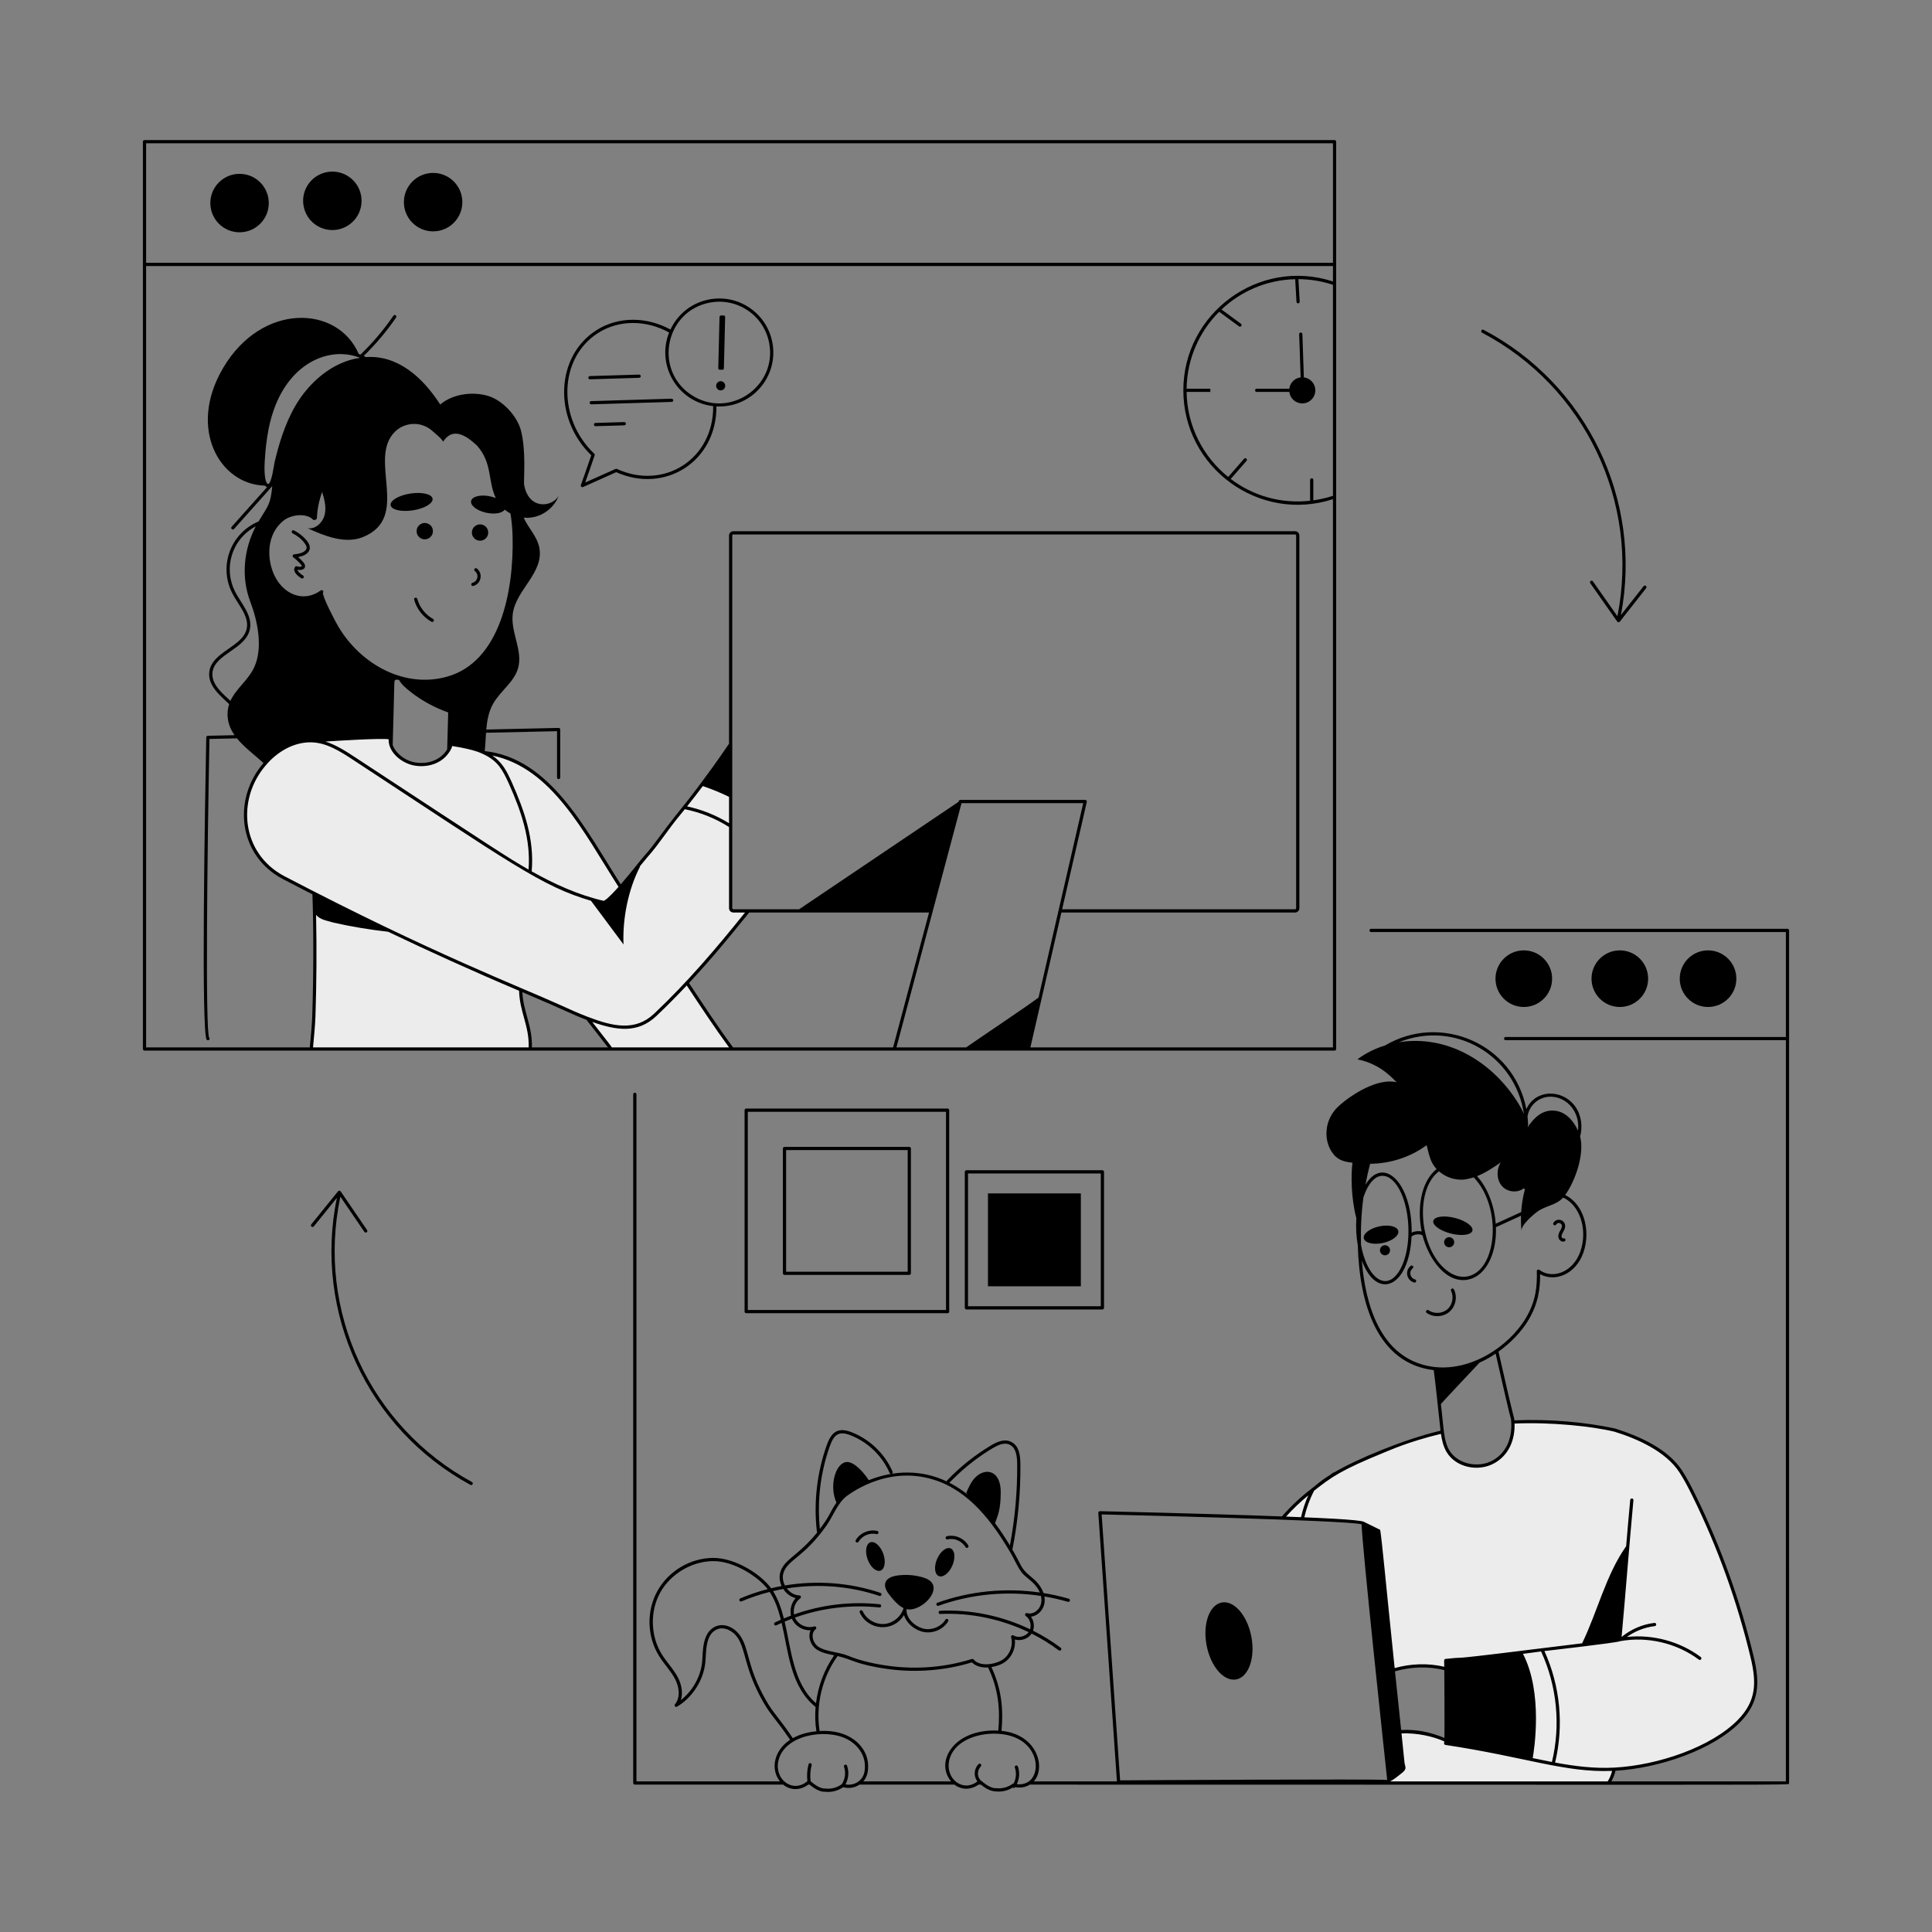 <svg xmlns="http://www.w3.org/2000/svg" enable-background="new 0 0 600 600" viewBox="0 0 600 600" id="employees-meeting">
  <rect x="0" y="0" width="600" height="600" fill="#808080" stroke="none"/>
  <path fill="#ececec" d="M192.72 275.478c-2.32 2.64-4.48 4.8-5.38 4.77-8.05-1.87-15.57-5.3-22.75-9.36.923-9.797-2.03-18.625-6.14-27.81-1.974-4.346-3.629-7.325-8.23-9.36 7.05.69 14.19 4.48 19.57 9.53C178.683 251.598 187.426 267.225 192.72 275.478zM227.4 325.778h-37.66c-.687-1.068-.566-.845-7.29-9.48 8.012 3.052 15.026 4.54 21.01-1.1 3.4-3.21 6.69-6.54 9.88-9.96C217.92 312.159 222.46 319.109 227.4 325.778zM164.67 325.778h-68c.28-3.4.69-6.84.8-10.29.463-13.739.394-29.037.04-38.06 21.172 10.795 41.859 20.468 64.19 29.93C161.831 314.513 165.012 318.389 164.67 325.778z"></path>
  <path fill="#ececec" d="M164.59,270.889c-6.375-3.593-7.695-4.518-54.62-35.31
		c-3.8-2.5-7.8-5.06-12.32-5.49c-0.08-0.01-0.16-0.02-0.24-0.02
		c1.367-0.109,23.909-1.741,23.8-0.8c-0.362,4.086,4.067,7.657,8.26,8.09
		c3.2,0.36,6.69-0.56,8.87-3.06c0.543-0.608,1.43-1.818,1.56-2.62
		c0.05-0.31,0.33-0.54,0.67-0.48c12.654,1.997,14.877,5.267,17.88,11.88
		C162.546,252.235,165.513,261.09,164.59,270.889z"></path>
  <path fill="#ececec" d="M232.42 282.889c-9.183 11.455-18.289 22.235-28.96 32.31-9.285 8.752-21.863.455-36.01-5.42-27.778-11.575-53.156-23.531-79.32-37.2-13.73-7.19-15.36-24.38-5.92-35.29 4.603-5.435 10.848-7.774 15.44-7.2 4.52.43 8.52 2.99 12.32 5.49 47.22 30.953 59.683 40.561 77.37 44.67 2.14.071 11.46-12.29 13.11-14.11 3.58-3.94 6.59-8.77 9.98-12.87 3.959-4.758 7.925-10.016 11.55-15.06 0-.02 0-.03.01-.03 1.67-2.34 3.31-4.69 4.92-7.07v50.95c0 .46.37.83.83.83H232.42zM508.12 458.258c-7.2 88.06-6.39 75.76-6.39 87.14 0 2.84-.55 5.99-2.19 8.33h-80c-.22-.19-.44-.38-.65-.58 7.52.01 12.48.07 12.48.19 0 0-.74-6.89-1.77-16.63.22.58.44 1.17.66 1.75 5.54-1.381 12.389-.925 18.69 1.98l-.24-22.26c-6.93-1.7-14.45-.79-20.82 2.4-2.27-21.84-4.79-46.68-4.53-47.49.234-.704-19.946-1.444-20.71-1.47l6.08-9.78c5.977-5.23 15.543-8.995 22.36-11.79 5.47-2.24 11.1-4.02 16.83-5.37.27 2.11.69 4.21 1.77 6.02 2.77 4.64 9.58 5.91 14.27 3.21 4.37-2.51 6.18-7.29 5.87-12.29 9.97-.47 20 .26 29.82 2.13 2.12.4 4.28.85 6.05 2.06C509.66 448.498 508.44 454.298 508.12 458.258z"></path>
  <path fill="#ececec" d="M501.456 444.121c7.401 2.273 16.279 6.275 20.572 12.929 1.5 2.325 2.768 4.791 3.989 7.271 7.827 15.901 13.942 32.786 18.13 50.3 1.864 7.793 1.87 13.774-4.083 19.858-8.112 8.291-24.482 14.192-38.646 14.962-14.76.802-27.055-4.208-52.464-8.037.34.051.049-25.341.037-25.724 6.485-.668 2.708.362 51.443-6.024 2.823-.37 2.559-.172 2.648-1.147 1.321-14.352 2.377-28.525 3.69-42.649M407.22 471.809c-1.46-.06-7.42-.3-8.9-.36 4.844-5.598 9.884-9.373 16.04-13.708"></path>
  <g>
    <path d="M74.396,72.14c5.012,0,9.076-4.063,9.076-9.076
			c0-5.012-4.063-9.076-9.076-9.076c-5.013,0-9.076,4.064-9.076,9.076
			C65.32,68.076,69.383,72.14,74.396,72.14z"></path>
    <circle cx="103.214" cy="62.367" r="9.076" transform="rotate(-9.217 103.214 62.367)"></circle>
    <path d="M134.51,71.853c5.013,0,9.076-4.063,9.076-9.076
			c0-5.013-4.063-9.076-9.076-9.076c-5.012,0-9.076,4.063-9.076,9.076
			C125.434,67.789,129.497,71.853,134.51,71.853z"></path>
    <path d="M414.464,326.275c0.276,0,0.5-0.224,0.5-0.5c0-59.802,0-217.723,0-281.775
			c0-0.276-0.224-0.5-0.5-0.5H44.878c-0.276,0-0.5,0.224-0.5,0.5c0,14.667,0,259.484,0,281.775
			c0,0.276,0.224,0.5,0.5,0.5C56.655,326.275,205.497,326.281,414.464,326.275z
			 M97.214,325.275c0.28-3.26,0.651-6.505,0.755-9.771
			c0.347-10.3,0.401-20.852,0.194-31.431c1.196,1.658,3.63,1.854,5.427,2.453
			c5.59,1.267,11.252,2.204,16.949,2.836
			c12.315,5.888,25.614,11.947,40.667,18.329c0.176,6.609,3.188,10.93,2.981,17.583
			H97.214z M72.988,183.704c-3.551-6.98-1.31-16.08,6.451-20.249
			c-3.752,7.131-4.609,15.785-1.719,23.374c2.24,5.87,4.01,14.2,1.29,20.27
			c-1.827,4.073-5.696,6.717-7.448,10.564c-2.53-2.342-6.011-5.22-5.572-8.871
			c0.686-5.7,10.174-7.1,11.58-13.245
			C78.571,191.178,74.902,187.469,72.988,183.704z M152.873,234.631
			c18.567,3.858,28.33,23.789,39.221,40.799
			c-0.886,0.997-3.194,3.549-4.357,4.213c-0,0-0,0-0,0
			c-0.169,0.097-0.254,0.118-0.283,0.119c-7.86-1.826-15.273-5.184-22.336-9.154
			c0.858-9.801-2.149-18.652-6.213-27.736
			C157.364,239.478,156.038,236.788,152.873,234.631z M110.245,235.161
			c-2.812-1.85-5.896-3.823-9.164-4.861c0.1-0.007,0.539-0.04,0.439-0.032
			c2.652-0.177,16.524-1.065,19.17-0.684c-0.136,4.248,4.462,7.832,8.724,8.271
			c3.703,0.416,7.177-0.79,9.299-3.224c0.618-0.694,1.532-1.958,1.681-2.873
			l0.098-0.065c7.669,1.21,9.263,2.431,9.781,2.596
			c4.306,2.077,5.777,4.713,7.721,8.994c3.868,8.646,6.883,17.284,6.155,26.769
			C157.448,266.227,154.068,263.918,110.245,235.161z M82.219,143.179
			c0.442-7.353,1.489-12.734,3.395-17.453
			c5.441-13.534,17.191-18.183,26.208-14.593
			c-8.415,1.158-15.724,7.449-20.023,14.773
			c-3.49,5.967-5.326,12.592-6.536,17.699c-0.155,0.658-0.933,6.802-2.041,6.706
			C82.507,150.147,81.933,147.645,82.219,143.179z M88.259,161.529
			c2.39-1.782,6.979-2.214,8.93-0.175c0.316,0.329,1.214,0.025,1.231-0.457
			c0.102-2.736,0.666-5.465,1.627-8.112c0.681,2.218,1.289,4.515,0.854,6.773
			c-0.49,2.54-2.82,4.93-5.37,4.48c5.07,2.32,11.53,4.99,17.08,2.79
			c15.21-6.029,1.474-24.157,9.99-32.7c3.122-3.123,8.386-3.448,11.91-0.09
			c0.853,0.811,2.585,2.061,3.11,3.13c2.816-4.416,6.785-2.315,10.501,1.194
			c4.853,5.414,3.324,10.995,5.852,16.318c-0.554-0.223-1.161-0.412-1.811-0.548
			c-2.936-0.614-5.556,0.034-5.852,1.448c-0.296,1.414,1.844,3.058,4.781,3.673
			c2.595,0.543,4.936,0.098,5.651-0.989c0.555,0.463,1.157,0.866,1.792,1.211
			c0.37,2.288,0.596,4.662,0.656,7.115c0.417,17.085-3.893,38.96-20.365,43.557
			c-13.156,3.692-26.736-3.751-33.747-15.547c-1.082-1.795-4.949-9.301-4.788-10.508
			c0.381-0.449-0.196-1.074-0.674-0.729c-5.447,3.941-11.505,1.108-14.27-4.397
			C82.663,173.579,82.771,165.638,88.259,161.529z M122.727,211.189
			c0.245-0.162,0.681-0.135,1.201-0.009c0.847,1.499,2.24,2.621,3.603,3.698
			c3.473,2.756,7.672,4.987,11.66,6.375c-0.122,4.453-0.219,7.956-0.316,11.502
			c-2.091,3.278-5.671,4.517-9.353,4.106c-3.885-0.401-6.83-3.246-7.569-5.511
			C122.565,211.049,122.321,211.454,122.727,211.189z M82.592,237.612
			c3.443-4.072,8.443-7.08,13.82-7.08c4.887,0,9.246,2.808,13.284,5.465
			c49.254,32.316,58.595,39.272,73.837,43.743
			c3.37,4.525,6.739,9.049,10.108,13.573c-0.351-8.01,1.48-17.202,5.195-24.307
			c-0.073,0.042-0.141,0.099-0.213,0.146c4.27-5.286,3.105-3.366,7.992-10.051
			c3.67-5.015,3.528-4.65,6.07-7.795c4.93,1.007,9.544,2.866,13.724,5.532
			v25.22c0,0.733,0.597,1.33,1.33,1.33h3.638
			c-8.989,11.185-17.865,21.63-28.26,31.446
			c-5.845,5.51-12.734,3.95-20.49,0.996c-2.97-1.13-5.959-2.488-8.849-3.803
			c-12.009-5.463-39.5-15.902-85.416-39.893
			C74.99,265.133,73.301,248.349,82.592,237.612z M227.654,325.275
			c-4.773-6.461-9.256-13.295-13.681-19.987
			c6.577-7.049,12.544-14.24,18.687-21.899h55.864l-11.166,41.887H227.654z
			 M322.53,309.795c-3.12,2.41-19.028,13.05-22.487,15.48h-21.65l20.221-75.856
			h37.789L322.53,309.795z M337.517,249.031c0.034-0.148-0.001-0.305-0.096-0.424
			s-0.239-0.188-0.391-0.188h-38.801c-0.227,0-0.425,0.152-0.483,0.371
			l-0.059,0.223l-49.518,33.376c-7.69,0-12.902,0-20.429,0
			c-0.185,0-0.33-0.145-0.33-0.33c0-24.135,0-91.527,0-115.75
			c0-0.186,0.145-0.33,0.33-0.33h174.45c0.19,0,0.34,0.145,0.34,0.33
			v115.75c0,0.186-0.149,0.33-0.34,0.33h-72.337L337.517,249.031z
			 M218.256,244.121c2.829,0.954,5.547,2.068,8.154,3.348v8.196
			c-4-2.466-8.374-4.222-13.031-5.229
			C215.603,247.654,216.964,245.837,218.256,244.121z M162.224,308.121
			c14.734,6.244,14.753,6.617,19.914,8.591c7.193,9.236,6.241,7.983,6.656,8.563
			h-23.611C165.369,318.583,162.465,314.044,162.224,308.121z M183.917,317.369
			c0.005,0.002,0.009,0.003,0.014,0.004c7.532,2.652,14.094,3.635,19.872-1.811
			c3.16-2.984,6.554-6.409,9.469-9.52c4.281,6.477,8.585,13.028,13.136,19.232
			h-36.4C189.373,324.318,189.559,324.616,183.917,317.369z M406.863,149.036v6.474
			c-9.217,1.016-17.83-1.593-24.656-6.769l4.909-5.605
			c0.437-0.497-0.318-1.156-0.752-0.658c-2.011,2.3-4.831,5.508-4.938,5.649
			c-7.753-6.236-12.762-15.743-12.916-26.409c1.624,0.002,7.256-0.001,7.367-0.001
			l-0.001-1c-0-0.001-5.554,0.004-7.366,0.001
			c0.133-9.317,3.966-17.755,10.103-23.897l6.178,4.532
			c0.528,0.387,1.131-0.412,0.592-0.807l-6.035-4.427
			c6.007-5.671,14.038-9.211,22.884-9.413l0.402,7.029
			c0.038,0.666,1.037,0.606,0.998-0.057l-0.4-6.984
			c3.682,0.021,7.289,0.608,10.731,1.76v65.523
			c-1.984,0.664-4.026,1.121-6.102,1.412v-6.353
			C407.863,148.374,406.863,148.375,406.863,149.036z M413.964,44.5v37.123H45.378V44.5
			H413.964z M45.378,82.623h368.586v4.787c-23.076-7.482-46.465,9.918-46.467,33.803
			c0,0,0,0,0,0c0,0.001,0,0.002,0,0.003
			c0,24.02,23.522,41.246,46.467,33.806v170.253h-93.965l9.624-41.887h72.567
			c0.739,0,1.34-0.597,1.34-1.33V166.308c0-0.733-0.601-1.33-1.34-1.33
			H227.74c-0.733,0-1.33,0.597-1.33,1.33v64.646
			c-1.513,2.234-3.092,4.503-4.827,6.935l0.005,0.003
			c-7.371,10.167-9.374,12.328-9.534,12.603
			c-7.671,9.514-8.495,11.48-11.974,15.309c-1.157,1.278-3.838,4.857-7.297,8.842
			c-11.075-17.332-21.902-39.173-42.238-41.39
			c0.223-2.231,0.235-3.526,0.388-5.691l22.058-0.493v14.378c0,0.662,1,0.661,1,0
			v-14.89c0-0.311-0.287-0.528-0.511-0.5l-22.466,0.502
			c0.248-2.782,0.742-5.53,2.087-7.942c2.22-4,6.57-6.75,7.8-11.14
			c1.54-5.46-2.36-11.13-1.67-16.76c0.904-7.531,9.723-12.766,8.27-20.58
			c-0.659-3.612-3.69-6.464-4.843-9.386c4.914,0.484,9.272-2.653,10.833-6.724
			c-2.205,3.623-9.451,4.295-10.747-3.644c-0.059-2.99,0.584-10.507-0.923-16.546
			c-1.14-4.61-5.82-9.67-10.45-10.95c-4.834-1.34-10.796-0.524-14.66,2.73
			c-5.372-8.348-13.13-15.42-23.072-14.721c-0.225-0.122-0.45-0.243-0.69-0.363
			c3.738-3.634,7.126-7.634,10.056-11.923c0.373-0.547-0.452-1.11-0.826-0.564
			c-2.971,4.349-6.412,8.404-10.222,12.069c-0.512-0.193-0.253-0.08-0.548-0.184
			c-6.476-15.145-30.055-16.157-42.126,4.357
			c-11.134,18.895-0.948,36.205,12.963,36.524c0.2,0.223,0.432,0.382,0.703,0.455
			l-11.011,12.335c-0.441,0.494,0.305,1.159,0.746,0.666l11.866-13.293
			c-0.58,5.785-1.116,5.764-4.253,10.962
			c-9,3.835-12.315,14.13-8.198,22.221c1.934,3.803,5.391,7.272,4.499,11.167
			c-1.292,5.64-10.84,7.05-11.599,13.349c-0.512,4.257,3.359,7.321,6.171,9.99
			c-0.447,1.333-0.64,2.812-0.408,4.545c0.256,1.908,1.015,3.578,2.079,5.104
			l-8.3,0.187c-0.268,0.006-0.483,0.223-0.489,0.49
			c-0.416,21.629-1.634,92.325,0.168,93.924c0.534,0.47,1.182-0.269,0.726-0.674
			c-1.188-2.362-0.596-56.573,0.097-92.751l8.544-0.192
			c2.253,2.781,5.445,5.123,8.255,7.658c-0.002,0.002-0.005,0.005-0.007,0.007
			c-9.663,11.168-7.937,28.727,6.066,36.061c3.034,1.585,6.069,3.159,9.121,4.716
			c0.335,8.754,0.416,23.93-0.049,37.735c-0.102,3.2-0.454,6.251-0.757,9.803
			H45.378V82.623z"></path>
    <path d="M128.227 158.488c3.598-.555 6.336-2.171 6.114-3.611-.222-1.439-3.319-2.156-6.917-1.602-3.598.555-6.336 2.171-6.114 3.611S124.629 159.042 128.227 158.488zM90.858 165.618c1.521.76 2.814 1.818 3.739 3.062.468.629.666 1.114.621 1.524-.057.523-.562 1.054-1.317 1.384-.772.338-1.695.462-2.586.581-.441.058-.591.626-.234.895.99.746 2.75 2.445 2.667 2.744-.018.062-.211.197-.5.219-.343.029-.724-.075-1.09-.173-.313-.088-.698.21-.65.585-.123.108-.185.271-.165.434.146 1.219 1.137 1.975 2.228 2.703.547.363 1.11-.462.556-.832-.815-.545-1.561-1.094-1.752-1.796.001-.003.003-.005.005-.008 1.864.402 3.124-.771 1.836-2.292-.495-.585-1.043-1.139-1.636-1.656.586-.104 1.18-.249 1.724-.487 1.098-.48 1.812-1.3 1.91-2.19.224-2.047-2.914-4.596-4.907-5.591C90.719 164.425 90.264 165.321 90.858 165.618zM146.975 181.971c2.46-.639 3.123-3.852 1.119-5.412-.523-.407-1.135.383-.614.789 1.348 1.049.902 3.226-.756 3.654C146.087 181.167 146.331 182.135 146.975 181.971zM129.587 185.977c-.171-.634-1.139-.379-.965.262.774 2.861 2.788 5.423 5.385 6.854.581.318 1.058-.558.482-.877C132.125 190.914 130.293 188.582 129.587 185.977zM131.914 162.416c-1.402 0-2.539 1.137-2.539 2.54 0 1.402 1.137 2.539 2.539 2.539 1.402 0 2.539-1.137 2.539-2.539C134.454 163.553 133.317 162.416 131.914 162.416z"></path>
    <circle cx="149.086" cy="165.386" r="2.539"></circle>
    <path d="M555.62,288.948c0-0.276-0.224-0.5-0.5-0.5H425.81c-0.662,0-0.661,1,0,1h128.81
			v32.595h-87.024c-0.662,0-0.661,1,0,1h87.024v230.186h-54.183
			c0.547-0.959,0.969-2.069,1.265-3.308c13.649-0.793,30.355-6.54,38.719-15.091
			c6.07-6.204,6.112-12.376,4.212-20.324
			c-4.008-16.756-9.979-33.765-18.168-50.404
			c-1.182-2.399-2.486-4.947-4.017-7.321c-4.382-6.792-13.136-10.683-20.845-13.136
			c-9.123-1.978-20.32-3.016-31.315-2.54c-0.141-1.732,0.899,4.417-4.916-21.347
			c3.923-2.817,7.124-6.192,9.327-9.861c3.131-5.217,3.636-10.062,3.59-14.196
			c4.662,2.574,11.12,0.035,13.464-6.747c2.237-6.471,0.403-14.814-5.673-17.828
			c3.141-4.349,6.072-12.751,4.643-18.186c0.915-3.443,0.225-7.193-1.893-9.803
			c-3.952-4.875-11.995-4.891-14.795,1.314
			c-4.037-20.544-26.765-29.904-43.869-19.787
			c-3.085,0.949-6.01,2.377-8.604,4.321c7.697,1.515,11.52,6.687,12.214,7.11
			c-5.844-1.39-13.968,3.716-18.047,7.425c-4.649,4.227-4.849,11.016-1.525,15.036
			c1.527,1.847,3.611,2.302,5.821,2.532c-0.494,3.656-0.454,11.003,1.205,17.237
			c-0.195,2.923-0.023,5.77,0.446,8.42c0.491,17.864,5.908,36.637,23.582,38.765
			c0.613,4.261,1.597,14.448,2.115,18.795
			c-11.483,2.75-26.01,8.827-32.984,12.946c-0.247-0.015-0.229,0.018-1.397,0.847
			c-1.769,1.112-3.264,2.208-4.572,3.351c-3.875,2.958-7.047,5.748-10.314,9.494
			c-23.749-0.895-56.179-1.624-56.504-1.632c-0.317,0.004-0.529,0.255-0.51,0.534
			l5.785,83.386h-25.827c3.789-4.078,1.292-14.545-10.024-15.698
			c0.624-6.723,0.025-13.059-3.136-19.811c1.222-0.188,2.425-0.562,3.443-1.098
			c2.64-1.383,4.199-4.521,3.833-7.46c1.88,0.555,4.114-0.178,5.213-1.839
			c2.966,1.486,5.797,3.223,8.432,5.2c0.52,0.39,1.137-0.398,0.6-0.801
			c-2.686-2.015-5.572-3.785-8.595-5.3c0.505-1.436,0.253-3.119-0.633-4.355
			c2.377-0.255,4.804-2.794,4.157-6.279c2.462,0.415,4.901,0.969,7.299,1.669
			c0.636,0.185,0.915-0.774,0.28-0.959c-2.582-0.754-5.211-1.341-7.865-1.769
			c-0.797-2.316-2.338-3.828-4.089-5.249c-3.089-2.5-2.664-3.331-5.558-8.239
			c1.733-8.714,2.571-17.635,2.487-26.518c-0.026-2.806-0.393-5.936-3.143-7.07
			c-2.062-0.852-4.306,0.227-6.029,1.26c-4.991,2.991-9.564,6.641-13.592,10.848
			c-0.082,0.085-0.12,0.194-0.13,0.303c-7.819-3.724-16.401-3.504-24.202-0.376
			c-1.312-2.1-4.522-5.931-6.979-5.644c-3.335,0.391-5.407,7.422-3.054,12.593
			c-2.08,3.018-1.973,4.058-5.146,8.189c-0.888-8.672,0.174-17.568,3.112-25.775
			c1.297-3.623,2.828-4.71,6.335-3.349c5.438,2.104,9.89,6.379,12.214,11.728
			c0.261,0.604,1.182,0.21,0.917-0.398c-2.43-5.592-7.084-10.062-12.77-12.261
			c-4.106-1.593-6.175-0.146-7.638,3.943c-3.063,8.559-4.138,17.855-3.107,26.886
			c0.012,0.11,0.065,0.203,0.135,0.279c-5.894,7.247-9.871,8.133-11.332,11.927
			c-0.572,1.474-0.46,3.184,0.261,4.743c-1.098,0.202-2.187,0.438-3.272,0.7
			c-3.027-4.205-10.942-9.445-17.997-9.432
			c-7.112,0.041-13.92,4.1-17.345,10.339c-3.432,6.232-3.202,14.156,0.584,20.186
			c1.544,2.471,3.674,4.64,4.979,7.174c1.119,2.178,1.771,5.516-0.071,7.754
			c-0.356,0.432,0.167,1.035,0.643,0.746c4.748-2.845,8.104-8.025,8.759-13.519
			c0.367-3.007-0.205-9.014,3.784-10.544c2.265-0.873,4.872,0.646,6.181,2.511
			c2.713,3.865,2.097,9.716,8.065,20.15c2.375,4.154,4.089,5.43,8.304,11.689
			c-5.114,3.392-6.097,9.232-3.142,12.923h-44.567V339.849c0-0.276-0.224-0.5-0.5-0.5
			s-0.5,0.224-0.5,0.5v213.88c0,0.276,0.224,0.5,0.5,0.5h46.059
			c2.377,1.926,5.449,1.768,7.788,0h0.429c1.8,1.509,3.397,2.289,4.884,2.227
			c1.909,0.206,3.919-0.296,5.537-1.43c1.635,0.464,3.51,0.254,5.1-0.797
			h29.445c2.303,1.756,5.211,1.628,7.49,0h0.735
			c2.27,1.86,3.701,2.157,5.586,2.157c1.513,0,3.012-0.448,4.299-1.243
			c0.247,0.217,0.577,0.14,0.734-0.085c0.014-0.02,0.024-0.042,0.037-0.061
			c1.519,0.329,3.192,0.082,4.562-0.768c200.683,0,231.302,0.174,235.422-0.145
			c0.18,0.038,0.389-0.088,0.363-0.355
			C555.62,544.161,555.62,313.658,555.62,288.948z M308.235,449.772
			c1.524-0.913,3.484-1.874,5.134-1.193c2.282,0.941,2.504,3.842,2.525,6.156
			c0.08,8.441-0.688,16.916-2.263,25.213c-1.297-2.142-2.836-4.529-4.613-6.899
			c0.717-2.155,1.8-3.896,1.768-9.816c-0.035-6.356-4.416-7.542-7.612-4.669
			c-1.489,1.339-2.315,3.244-3.098,5.086l0.512,0.57
			c-1.865-1.481-3.789-2.743-5.754-3.753
			C295.948,459.449,300.317,454.518,308.235,449.772z M243.417,488.168
			c1.503-3.905,6.378-4.661,13.182-14.3c2.213-3.127,3.379-6.847,6.25-9.176
			c0.224-0.089,12.064-9.816,27.015-5.197
			c11.078,3.401,18.348,13.12,24.097,22.958c0.408,0.688,0.795,1.45,1.17,2.188
			c1.889,3.716,2.426,4.178,4.206,5.618c1.464,1.187,2.791,2.423,3.596,4.308
			c-10.651-1.531-21.673-0.469-31.808,3.176c-0.62,0.223-0.289,1.161,0.338,0.941
			c10.139-3.644,21.176-4.668,31.817-3.056c0.879,3.59-2.095,6.029-4.28,5.343
			c-0.543-0.172-0.905,0.567-0.431,0.891c1.268,0.865,1.796,2.667,1.338,4.127
			c-8.668-4.155-18.415-6.214-27.944-5.75c-0.657,0.03-0.617,1.028,0.049,0.998
			c9.358-0.45,18.931,1.569,27.444,5.645c-1.028,1.404-3.212,1.897-4.712,1.016
			c-0.382-0.228-0.858,0.13-0.735,0.565c0.77,2.752-0.61,5.946-3.142,7.272
			c-2.493,1.312-6.706,1.802-8.501-0.367c-0.129-0.154-0.34-0.22-0.536-0.157
			c-8.191,2.581-17.129,3.318-25.841,2.142c-4.184-0.577-8.77-1.542-12.639-3.158
			c-2.99-1.222-6.847-1.191-9.22-2.801c-1.756-1.186-2.493-4.174-0.822-5.414
			c0.444-0.329,0.096-1.049-0.448-0.878c-2.195,0.693-4.975-0.402-5.982-2.754
			c8.372-2.99,17.325-4.075,26.227-3.137c0.647,0.081,0.771-0.925,0.104-0.994
			c-9.03-0.952-18.118,0.145-26.617,3.173c-0.345-1.854,0.387-3.915,1.938-5.013
			c0.39-0.276,0.205-0.893-0.273-0.908c-1.469-0.047-2.898-0.856-3.903-2.174
			c9.591-1.526,19.563-0.774,28.746,2.33c0.632,0.207,0.944-0.736,0.32-0.947
			c-9.473-3.203-19.775-3.948-29.659-2.303
			C243.047,490.995,242.914,489.463,243.417,488.168z M253.418,528.935
			c-7.076-5.995-7.766-17.133-9.74-25.331c0.749-0.317,1.503-0.618,2.263-0.904
			c0.982,2.365,3.495,3.723,5.821,3.598c-0.991,1.94-0.004,4.7,1.807,5.924
			c1.543,1.047,3.55,1.459,5.495,1.853
			C256.003,518.436,254.066,523.617,253.418,528.935z M243.246,493.47
			c1.044,1.566,2.422,2.489,3.853,2.843c-1.314,1.429-1.863,3.533-1.456,5.432
			c-0.741,0.278-1.477,0.571-2.208,0.878c-0.759-2.981-1.748-5.933-3.366-8.491
			C241.123,493.885,242.181,493.659,243.246,493.47z M237.924,528.12
			c-6.061-10.598-5.099-15.934-8.115-20.228c-1.564-2.231-4.591-3.935-7.358-2.87
			c-4.694,1.799-4.074,8.554-4.417,11.357c-0.539,4.518-3.008,8.811-6.596,11.621
			c0.765-2.337,0.122-5.041-0.854-6.939c-1.37-2.661-3.482-4.786-5.021-7.247
			c-3.541-5.641-3.764-13.346-0.555-19.175c3.203-5.835,9.823-9.781,16.475-9.82
			c6.734-0.063,14.255,5.157,16.937,8.692c-2.906,0.754-5.757,1.713-8.514,2.896
			c-0.617,0.263-0.203,1.18,0.395,0.918c2.826-1.213,5.753-2.183,8.738-2.938
			c1.688,2.558,2.696,5.577,3.465,8.629c-0.612,0.27-1.221,0.548-1.826,0.839
			c-0.593,0.284-0.162,1.192,0.434,0.9c0.541-0.26,1.087-0.508,1.634-0.75
			c2.128,8.986,2.659,19.734,10.542,26.117c-0.216,2.522-0.132,5.061,0.252,7.544
			c-2.552,0.255-5.048,0.875-7.313,2.143
			C241.855,533.342,240.237,532.165,237.924,528.12z M262.569,554.164
			c0.958-1.755,1.156-3.912,0.493-5.802c-0.217-0.625-1.163-0.294-0.943,0.33
			c0.62,1.77,0.36,3.812-0.663,5.381c-0.102,0.049-2.076,1.711-5.067,1.384
			c-0.019-0.002-0.037-0.003-0.055-0.003c-0.233-0.06-1.673,0.295-4.584-2.266
			c-0.212-1.664-0.112-3.384,0.319-5.002c0.171-0.641-0.796-0.893-0.966-0.258
			c-0.451,1.69-0.562,3.482-0.361,5.223c-4.403,3.823-10.192-0.354-9.045-6.119
			c1.635-8.214,14.596-10.367,21.305-6.957c3.129,1.589,5.257,4.47,5.555,7.52
			c0.279,2.866-0.482,4.803-2.328,5.919
			C265.141,554.174,263.815,554.398,262.569,554.164z M269.551,547.499
			c-0.522-5.354-5.833-10.48-15.013-9.92c-1.261-8.033,0.804-16.676,5.58-23.278
			c4.475,0.973,5.522,2.636,15.735,4.043c8.951,1.213,18.047,0.365,25.969-2.082
			c1.263,1.3,3.238,1.681,5.036,1.58c3.169,6.604,3.798,12.897,3.169,19.612
			c-13.744-0.686-19.791,9.649-14.664,15.774H268.116
			C269.306,551.869,269.79,549.951,269.551,547.499z M315.792,554.077
			c0.804-1.688,0.945-3.69,0.324-5.459c-0.217-0.623-1.163-0.295-0.943,0.33
			c0.561,1.601,0.407,3.427-0.384,4.923c-0.102,0.003-0.202,0.025-0.286,0.088
			c-1.436,1.078-3.285,1.576-5.065,1.384c-0.018-0.002-0.037-0.003-0.055-0.003
			c-0.003,0-0.005,0-0.008,0c-2.336,0.067-4.625-2.429-4.951-2.528
			c-0.09-0.2-0.785-0.934-0.714-2.215c0.042-0.749,0.366-1.486,0.891-2.022
			c0.463-0.474-0.253-1.171-0.715-0.699c-1.401,1.433-1.594,3.696-0.354,5.365
			c-4.46,3.489-9.889-0.768-8.785-6.323c1.63-8.195,14.547-10.389,21.305-6.958
			c6.735,3.424,6.903,11.215,3.227,13.44
			C318.24,554.029,316.987,554.26,315.792,554.077z M469.248,440.659
			c0.582,5.255-1.05,10.238-5.538,12.815c-4.587,2.643-11.066,1.197-13.591-3.032
			c-1.859-3.116-1.722-7.009-2.642-14.407c0.47-0.603,11.308-12.114,12.012-12.861
			c2.139-0.954,3.442-1.757,4.994-2.81
			C466.462,429.13,468.781,439.253,469.248,440.659z M424.051,367.937
			c0.403-2.203,0.886-4.38,1.458-6.514c6.26-0.058,12.512-2.057,17.553-5.782
			c0.756,2.981,1.131,5.357,3.088,7.43c-5.132,4.059-6.004,12.81-4.642,19.392
			c-0.968-0.252-2.189-0.12-3.112,0.352
			C438.61,367.341,429.579,358.696,424.051,367.937z M423.423,371.856
			c1.07-3.335,3.432-7.464,6.835-6.578c4.256,1.105,7.455,9.322,7.13,18.316
			c-0.221,6.126-2.113,11.388-4.82,13.404c-1.046,0.779-2.144,1.027-3.265,0.735
			c-3.079-0.8-5.596-5.328-6.635-11.172
			C422.544,381.669,422.76,376.763,423.423,371.856z M446.891,363.759
			c2.674,2.295,6.178,3.088,9.129,2.313c0.562-0.113,1.11-0.269,1.652-0.443
			c8.895,9.235,7.337,28.769-1.787,30.75c-1.916,0.413-3.95-0.046-5.884-1.331
			C440.947,389.027,438.889,369.763,446.891,363.759z M458.705,365.269
			c2.62-1.028,5.023-2.656,7.364-4.258c-1.432,2.29-1.323,5.554,0.546,7.504
			c1.689,1.761,4.754,2.005,6.621,0.521c0.112,0.114,0.223,0.229,0.334,0.344
			c-0.621,2.302-1.007,4.664-1.155,7.044c-3.021,1.367-5.881,2.676-7.902,3.613
			C464.113,374.688,462.177,369.089,458.705,365.269z M478.826,341.1
			c5.541-2.141,12.054,2.655,11.236,10.014c-1.424-3.084-3.75-5.777-7.125-6.172
			c-3.838-0.449-6.524,2.128-8.453,5.046c-0.012-0.075-0.031-0.147-0.044-0.222
			c0.08-0.091,0.128-0.209,0.126-0.338c-0.016-0.909-0.076-1.814-0.179-2.713
			C474.743,344.302,476.436,342.022,478.826,341.1z M473.266,345.957
			c-0.657-1.513-1.49-2.961-2.396-4.341
			c-8.001-12.202-21.65-20.282-36.423-17.951
			C451.888,316.678,470.6,327.816,473.266,345.957z M444.371,424.376
			c-15.838-2.625-20.389-19.508-21.455-32.952c4.641,12.655,14.704,8.455,15.45-7.411
			c0.019-0.012,0.04-0.019,0.057-0.033c0.82-0.718,2.575-0.864,3.36-0.315
			c1.78,7.077,7.276,15.222,14.314,13.691c5.371-1.166,8.774-8.068,8.478-16.244
			c1.93-0.898,4.759-2.194,7.787-3.566c-0.048,1.584,0.001,3.171,0.167,4.747
			c-0.196-1.873,3.629-5.063,4.933-6.018c2.564-1.879,5.797-1.922,7.987-4.366
			c5.088,2.301,7.738,9.834,5.358,16.718c-2.281,6.602-8.764,8.743-12.736,5.744
			c-0.333-0.251-0.813-0.008-0.801,0.413c0.129,4.399-0.197,9.213-3.429,14.598
			C468.46,418.345,456.284,426.345,444.371,424.376z M429.937,451.059
			c1.406-0.52,7.128-3.256,17.561-5.767c0.279,1.95,0.748,3.963,1.763,5.661
			c2.86,4.793,9.895,6.295,14.948,3.388c4.382-2.515,6.323-7.218,6.145-12.247
			c11.479-0.491,24.141,0.857,31.048,2.533c6.867,2.119,15.909,6.034,20.206,12.694
			c1.503,2.33,2.792,4.847,3.959,7.22c7.862,15.973,13.944,32.848,18.093,50.195
			c1.868,7.813,1.82,13.491-3.954,19.393c-8.17,8.352-24.578,14.066-38.316,14.813
			c-6.27,0.339-12.31-0.426-18.439-1.561c2.767-11.55,1.588-23.827-3.321-34.64
			c0.101-0.012,22.745-2.578,23.533-3.066c8.441-1.543,17.553,0.591,24.425,5.735
			c0.522,0.392,1.132-0.4,0.6-0.801c-6.483-4.852-14.896-7.102-22.952-6.238
			c2.549-1.821,5.567-3.007,8.674-3.369c0.645-0.076,0.557-1.057-0.116-0.994
			c-3.715,0.433-7.31,1.984-10.197,4.365c1.323-14.39,2.346-28.168,3.675-42.468
			c0.061-0.662-0.935-0.744-0.996-0.092c-0.444,4.773-0.861,9.597-1.265,14.373
			c-6.331,9.016-8.852,20.2-13.672,30.158
			c-49.654,6.162-32.022,3.768-42.399,4.838c-0.261,0.026-0.456,0.25-0.449,0.512
			c0.019,0.639,0.022,1.286,0.033,1.931c-5-1.169-10.376-1.005-15.402,0.408
			c-2.856-27.436-3.925-39.569-4.497-42.935c-6.25-3.035-4.673-2.327-4.942-2.435
			c-0.828-0.772-16.808-1.369-18.618-1.446c0.677-2.902,1.692-5.683,3.043-8.271
			C413.514,458.722,416.316,456.61,429.937,451.059z M435.139,537.268
			c-1.336-12.609-1.658-15.774-1.914-18.228
			c4.994-1.435,10.354-1.595,15.315-0.387c0.014,1.208,0.113,18.446,0.033,21.079
			C444.174,537.905,439.917,537.018,435.139,537.268z M472.975,513.616
			c3.292-0.435,3.19-0.436,5.62-0.743c4.933,10.695,6.127,22.878,3.372,34.329
			c-1.974-0.377-3.962-0.786-5.969-1.21
			C476.442,543.482,479.269,525.754,472.975,513.616z M406.293,464.405
			c-0.965,2.157-1.715,4.426-2.25,6.771c-0.897-0.036-3.489-0.139-4.652-0.186
			C401.683,468.436,403.873,466.401,406.293,464.405z M422.862,473.38
			c0.083,6.31,7.259,73.022,7.945,79.406c-4.146-0.372-78.841,0.095-82.951,0.12
			l-5.729-82.585C347.477,470.443,417.592,472.094,422.862,473.38z M431.867,553.228
			c-0.002-0.033-0.007-0.065-0.017-0.095c0,0,0-0,0-0
			c1.134-0.52,2.299-1.581,3.239-2.28c1.866-1.389,1.411-1.934,1.173-3.019
			c-0.157-0.716,0.038,0.38-1.011-9.517c4.783-0.175,9.607,0.863,13.279,2.485
			c-0.01,0.176-0.021,0.317-0.033,0.398c-0.135,0.299,0.052,0.65,0.381,0.699
			c0.001,0,0,0,0.001,0h0c24.996,3.768,37.098,8.657,51.781,8.063
			c-0.325,1.252-0.784,2.354-1.385,3.266H431.867z"></path>
    <path d="M473.238 312.728c4.855-.004 8.787-3.943 8.783-8.798-.004-4.855-3.943-8.788-8.798-8.783-4.855.004-8.787 3.943-8.783 8.798S468.383 312.732 473.238 312.728zM511.842 303.93c-.004-4.855-3.943-8.788-8.798-8.783-4.855.004-8.787 3.943-8.783 8.798s3.943 8.787 8.798 8.783C507.913 312.724 511.846 308.785 511.842 303.93zM539.24 303.93c-.004-4.855-3.943-8.788-8.798-8.783-4.855.004-8.787 3.943-8.783 8.798s3.943 8.787 8.798 8.783C535.312 312.724 539.244 308.785 539.24 303.93zM404.909 117.199c.023-.223.051 1.452-.442-13.449-.021-.647-1.023-.635-.999.033.092 2.682.443 13.231.461 13.416-1.849.225-3.301 1.678-3.525 3.527-.188-.019-4.741-.006-10.135-.01-.662 0-.661 1 0 1 2.273-.002 9.958.008 10.135-.01.245 2.012 1.939 3.576 4.017 3.576 2.246 0 4.066-1.821 4.066-4.066C408.487 119.137 406.922 117.443 404.909 117.199zM183.625 141.391c-1.268 3.791-3.206 9.173-3.226 9.228-.15.416.274.805.674.626l10.305-4.607c15.181 6.802 31.216-3.346 31.11-20.429 10.978.566 19.431-9.281 17.358-19.939-1.769-9.097-10.563-15.033-19.668-13.263-5.074.986-9.563 4.239-11.962 9.341-7.49-4.099-16.225-4.058-22.922.158C172.627 110.477 171.651 129.805 183.625 141.391zM220.369 93.988c8.558-1.664 16.831 3.913 18.495 12.472 2.658 13.662-12.605 23.975-24.303 16.091C202.983 114.743 206.611 96.662 220.369 93.988zM185.826 103.351c6.411-4.034 14.793-4.053 21.979-.09-4.074 10.214 2.667 21.632 13.684 22.864.163 16.429-15.263 26.229-29.9 19.509-.13-.06-.281-.062-.413-.002l-9.44 4.221c.661-1.852 2.009-5.652 2.938-8.446.061-.185.01-.389-.131-.521C173.048 130.029 173.392 111.179 185.826 103.351z"></path>
    <path d="M183.214 117.795c.101 0 15.189-.454 15.29-.463.603-.019.699-.931-.03-1l-15.274.463C182.548 116.816 182.563 117.795 183.214 117.795zM183.613 125.573c.105 0 24.886-.752 24.989-.757.611-.019.69-.927-.03-1l-24.974.757C182.946 124.594 182.962 125.573 183.613 125.573zM193.858 131.079l-8.918.271c-.652.021-.636 1 .015 1 .1 0 9.034-.245 8.934-.271C194.534 132.058 194.539 131.077 193.858 131.079zM224.344 121.143c1.127-.443 1.204-2.093.064-2.636-1.098-.529-2.368.584-1.898 1.832C222.771 121.04 223.585 121.436 224.344 121.143zM224.391 114.831c.273.007.414-.169.423-.53l.384-15.771c.02-.799-.682-.478-1.232-.572-.315-.008-.508.251-.514.528l-.384 15.786C223.05 114.983 223.427 114.771 224.391 114.831zM429.455 386.018c2.958-.633 5.108-2.301 4.803-3.725s-2.95-2.066-5.907-1.433c-2.958.633-5.108 2.301-4.803 3.726C423.853 386.01 426.498 386.651 429.455 386.018zM457.275 382.196c.339-1.341-2.105-3.115-5.459-3.962s-6.347-.446-6.686.896c-.339 1.341 2.106 3.115 5.459 3.962C453.943 383.938 456.937 383.538 457.275 382.196zM449.172 384.489c-.715.486-.901 1.46-.415 2.175.486.715 1.46.901 2.175.415.715-.486.901-1.46.415-2.175C450.861 384.189 449.888 384.003 449.172 384.489zM429.242 386.987c-.715.486-.901 1.46-.415 2.175.486.715 1.46.901 2.175.415.715-.486.901-1.46.415-2.175C430.931 386.687 429.957 386.501 429.242 386.987zM439.446 397.333c-1.554-.397-1.988-2.431-.726-3.426.521-.41-.1-1.195-.618-.785-1.913 1.504-1.261 4.58 1.097 5.18C439.837 398.467 440.089 397.497 439.446 397.333zM450.15 407.376c1.938-1.675 2.531-4.663 1.379-6.951-.298-.59-1.191-.141-.894.449.937 1.86.436 4.384-1.139 5.746-1.576 1.361-4.145 1.489-5.85.293-.543-.38-1.115.44-.574.818C445.175 409.209 448.219 409.044 450.15 407.376zM483.288 380.281c.454-.779 1.659-.544 1.78.354.134 1.001-1.211 2.014-1.117 3.426.053.799.722 1.541 1.498 1.541 1.128 0 .768-1.238.068-1.011-.077.023-.164.005-.256-.058-.642-.434-.162-1.326.211-1.982.353-.622.688-1.294.587-2.049-.246-1.825-2.699-2.334-3.636-.725C482.092 380.349 482.955 380.854 483.288 380.281zM383.919 521.564c3.842-.724 5.95-6.658 4.707-13.255-1.242-6.597-5.364-11.358-9.207-10.635-3.842.724-5.95 6.658-4.707 13.255C375.955 517.526 380.077 522.287 383.919 521.564zM231.735 344.279c-.276 0-.5.224-.5.5v62.553c0 .276.224.5.5.5h62.552c.276 0 .5-.224.5-.5v-62.553c0-.276-.224-.5-.5-.5H231.735zM293.788 406.832h-61.552v-61.553h61.552V406.832z"></path>
    <path d="M243.63 395.937h38.763c.276 0 .5-.224.5-.5v-38.763c0-.276-.224-.5-.5-.5h-38.763c-.276 0-.5.224-.5.5v38.763C243.13 395.714 243.354 395.937 243.63 395.937zM244.13 357.175h37.763v37.763h-37.763V357.175zM300.126 363.43c-.276 0-.5.224-.5.5v42.235c0 .276.224.5.5.5h42.236c.276 0 .5-.224.5-.5v-42.235c0-.276-.224-.5-.5-.5H300.126zM341.862 405.665h-41.236v-41.235h41.236V405.665z"></path>
    <rect width="28.848" height="28.848" x="306.82" y="370.623"></rect>
    <path d="M270.284 478.983c-1.341.485-1.719 2.844-.844 5.27.877 2.426 2.672 4.001 4.014 3.518 1.339-.485 1.717-2.843.842-5.27C273.421 480.075 271.623 478.5 270.284 478.983zM291.543 489.46c1.308.563 3.198-.899 4.22-3.267 1.022-2.368.789-4.746-.519-5.311-1.31-.564-3.199.898-4.221 3.266C290.002 486.517 290.234 488.894 291.543 489.46zM294.287 478.067c2.095-.507 4.486.526 5.557 2.396.326.572 1.2.082.868-.496-1.284-2.243-4.147-3.476-6.66-2.873C293.416 477.248 293.634 478.216 294.287 478.067zM266.63 478.802c1.077-1.867 3.475-2.886 5.568-2.372.639.159.887-.812.239-.971-2.51-.617-5.377.607-6.673 2.842C265.436 478.867 266.287 479.377 266.63 478.802zM280.627 499.435c-.031.043-.058.089-.074.142-.794 2.594-3.336 4.601-6.043 4.771-2.717.162-5.481-1.502-6.595-3.974-.274-.607-1.182-.191-.912.41 2.476 5.497 10.348 6.351 13.74.783.711 2.457 3.027 4.341 5.387 5.081 3.065.961 6.652-.378 8.333-3.126.346-.563-.506-1.087-.853-.521-1.424 2.325-4.578 3.51-7.182 2.692-2.497-.782-5.062-3.131-4.899-5.941 3.788.842 9.565-4.221 8.217-7.602-.515-1.29-1.942-1.945-3.278-2.324-2.541-.722-5.235-.903-7.85-.527-3.597.517-4.935 2.648-2.62 5.706C277.029 496.365 278.769 498.546 280.627 499.435zM146.569 460.255c-31.496-17.1-48.4-53.068-40.862-88.618l7.464 10.934c.375.546 1.198-.019.826-.564l-8.206-12.02c-.187-.272-.587-.297-.802-.032l-8.318 10.287c-.174.215-.141.529.074.703.216.175.53.14.703-.074l7.165-8.862c-7.286 35.641 9.601 71.819 41.477 89.125C146.676 461.448 147.149 460.57 146.569 460.255zM460.273 103.317c31.781 16.714 49.085 52.492 42.034 88.068l-7.609-10.833c-.381-.543-1.198.034-.818.574l8.365 11.91c.191.273.593.286.802.022l8.181-10.397c.409-.522-.377-1.136-.786-.619l-7.047 8.957c6.817-35.764-10.58-71.698-42.656-88.567C460.153 102.124 459.688 103.011 460.273 103.317z"></path>
  </g>
</svg>

